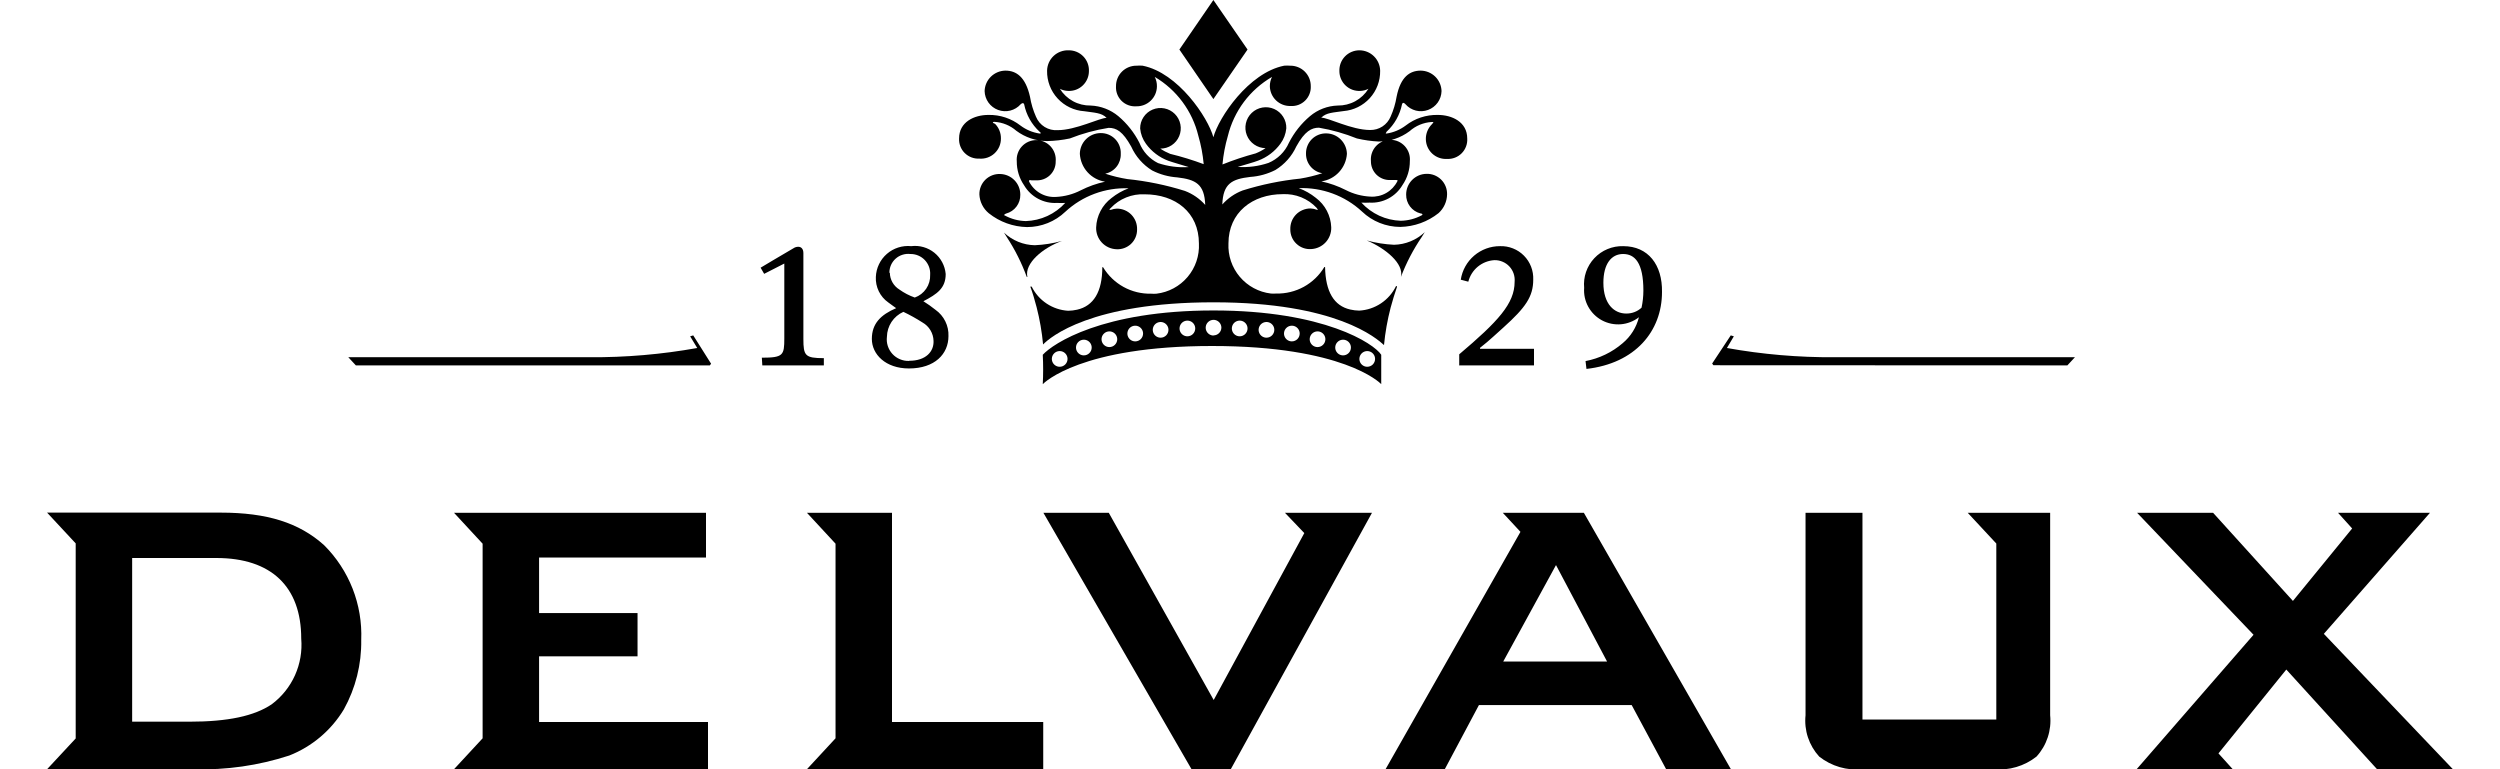<?xml version="1.0" encoding="UTF-8"?> <svg xmlns="http://www.w3.org/2000/svg" width="130" height="40" viewBox="0 0 130 40" fill="none"><g clip-path="url(#clip0_1315_5164)"><path d="M53.424 14.4C53.264 13.696 54.224 12.888 55.224 12.528C54.762 12.655 54.287 12.73 53.808 12.752C53.212 12.74 52.641 12.506 52.208 12.096L52.368 12.352C52.786 12.994 53.129 13.681 53.392 14.4H53.424ZM63.104 16.144C57.32 16.144 54.76 17.864 54.224 18.448C54.25 18.957 54.25 19.467 54.224 19.976C54.304 19.896 56.216 17.992 63.024 17.992C69.832 17.992 71.752 19.896 71.824 19.976V18.448C71.448 17.864 68.848 16.144 63.104 16.144ZM55.104 19.072C55.023 19.072 54.944 19.048 54.877 19.003C54.81 18.958 54.758 18.895 54.727 18.82C54.696 18.746 54.688 18.663 54.704 18.584C54.72 18.505 54.758 18.433 54.816 18.375C54.873 18.318 54.945 18.28 55.024 18.264C55.104 18.248 55.186 18.256 55.26 18.287C55.335 18.318 55.398 18.37 55.443 18.437C55.488 18.504 55.512 18.583 55.512 18.664C55.512 18.718 55.502 18.771 55.481 18.82C55.46 18.87 55.43 18.915 55.392 18.953C55.355 18.99 55.31 19.02 55.26 19.041C55.211 19.061 55.158 19.072 55.104 19.072ZM56.36 18.48C56.279 18.48 56.2 18.456 56.133 18.411C56.066 18.366 56.014 18.303 55.983 18.228C55.952 18.154 55.944 18.072 55.96 17.992C55.976 17.913 56.014 17.841 56.072 17.784C56.129 17.726 56.201 17.688 56.28 17.672C56.36 17.656 56.442 17.664 56.516 17.695C56.591 17.726 56.654 17.778 56.699 17.845C56.744 17.912 56.768 17.991 56.768 18.072C56.768 18.126 56.758 18.179 56.737 18.228C56.716 18.278 56.686 18.323 56.648 18.36C56.611 18.398 56.566 18.428 56.516 18.449C56.467 18.469 56.414 18.48 56.36 18.48V18.48ZM57.688 18.048C57.607 18.048 57.528 18.024 57.461 17.979C57.394 17.934 57.342 17.871 57.311 17.796C57.28 17.722 57.272 17.64 57.288 17.56C57.304 17.481 57.342 17.409 57.4 17.352C57.457 17.294 57.529 17.256 57.608 17.24C57.688 17.224 57.77 17.232 57.844 17.263C57.919 17.294 57.982 17.346 58.027 17.413C58.072 17.48 58.096 17.559 58.096 17.64C58.096 17.694 58.086 17.747 58.065 17.796C58.044 17.846 58.014 17.891 57.977 17.928C57.939 17.966 57.894 17.996 57.844 18.017C57.795 18.037 57.742 18.048 57.688 18.048ZM59.032 17.752C58.951 17.752 58.872 17.728 58.805 17.683C58.738 17.638 58.686 17.575 58.655 17.5C58.624 17.426 58.616 17.343 58.632 17.264C58.648 17.185 58.686 17.113 58.743 17.055C58.801 16.998 58.873 16.96 58.952 16.944C59.032 16.928 59.114 16.936 59.188 16.967C59.263 16.998 59.326 17.05 59.371 17.117C59.416 17.184 59.44 17.263 59.44 17.344C59.44 17.452 59.397 17.556 59.321 17.633C59.244 17.709 59.14 17.752 59.032 17.752ZM60.352 17.56C60.271 17.56 60.192 17.536 60.125 17.491C60.058 17.446 60.006 17.383 59.975 17.308C59.944 17.234 59.936 17.151 59.952 17.072C59.968 16.993 60.006 16.921 60.063 16.863C60.121 16.806 60.193 16.768 60.272 16.752C60.352 16.736 60.434 16.744 60.508 16.775C60.583 16.806 60.646 16.858 60.691 16.925C60.736 16.992 60.76 17.071 60.76 17.152C60.76 17.206 60.749 17.259 60.729 17.308C60.708 17.358 60.678 17.403 60.641 17.441C60.603 17.478 60.558 17.508 60.508 17.529C60.459 17.549 60.406 17.56 60.352 17.56ZM61.744 17.488C61.663 17.488 61.584 17.464 61.517 17.419C61.45 17.374 61.398 17.311 61.367 17.236C61.336 17.162 61.328 17.079 61.344 17C61.36 16.921 61.398 16.849 61.456 16.791C61.513 16.734 61.585 16.696 61.664 16.68C61.744 16.664 61.826 16.672 61.9 16.703C61.975 16.734 62.038 16.786 62.083 16.853C62.128 16.92 62.152 16.999 62.152 17.08C62.152 17.188 62.109 17.292 62.032 17.369C61.956 17.445 61.852 17.488 61.744 17.488ZM63.104 17.448C63.023 17.448 62.944 17.424 62.877 17.379C62.81 17.334 62.758 17.271 62.727 17.196C62.696 17.122 62.688 17.04 62.704 16.96C62.72 16.881 62.758 16.809 62.816 16.752C62.873 16.694 62.945 16.656 63.024 16.64C63.104 16.624 63.186 16.632 63.26 16.663C63.335 16.694 63.398 16.746 63.443 16.813C63.488 16.88 63.512 16.959 63.512 17.04C63.51 17.147 63.466 17.248 63.39 17.323C63.313 17.398 63.211 17.44 63.104 17.44V17.448ZM64.464 17.488C64.383 17.488 64.304 17.464 64.237 17.419C64.17 17.374 64.118 17.311 64.087 17.236C64.056 17.162 64.048 17.079 64.064 17C64.08 16.921 64.118 16.849 64.175 16.791C64.233 16.734 64.305 16.696 64.384 16.68C64.464 16.664 64.546 16.672 64.62 16.703C64.695 16.734 64.758 16.786 64.803 16.853C64.848 16.92 64.872 16.999 64.872 17.08C64.872 17.134 64.862 17.187 64.841 17.236C64.82 17.286 64.79 17.331 64.752 17.369C64.715 17.406 64.67 17.436 64.62 17.457C64.571 17.477 64.518 17.488 64.464 17.488V17.488ZM65.856 17.56C65.775 17.56 65.696 17.536 65.629 17.491C65.562 17.446 65.51 17.383 65.479 17.308C65.448 17.234 65.44 17.151 65.456 17.072C65.472 16.993 65.51 16.921 65.567 16.863C65.625 16.806 65.697 16.768 65.776 16.752C65.856 16.736 65.938 16.744 66.012 16.775C66.087 16.806 66.15 16.858 66.195 16.925C66.24 16.992 66.264 17.071 66.264 17.152C66.264 17.206 66.254 17.259 66.233 17.308C66.212 17.358 66.182 17.403 66.144 17.441C66.107 17.478 66.062 17.508 66.012 17.529C65.963 17.549 65.91 17.56 65.856 17.56ZM67.176 17.752C67.095 17.752 67.016 17.728 66.949 17.683C66.882 17.638 66.83 17.575 66.799 17.5C66.768 17.426 66.76 17.343 66.776 17.264C66.792 17.185 66.83 17.113 66.888 17.055C66.945 16.998 67.017 16.96 67.096 16.944C67.176 16.928 67.258 16.936 67.332 16.967C67.407 16.998 67.47 17.05 67.515 17.117C67.56 17.184 67.584 17.263 67.584 17.344C67.584 17.452 67.541 17.556 67.465 17.633C67.388 17.709 67.284 17.752 67.176 17.752ZM68.512 18.048C68.431 18.048 68.352 18.024 68.285 17.979C68.218 17.934 68.166 17.871 68.135 17.796C68.104 17.722 68.096 17.64 68.112 17.56C68.128 17.481 68.166 17.409 68.224 17.352C68.281 17.294 68.353 17.256 68.432 17.24C68.512 17.224 68.594 17.232 68.668 17.263C68.743 17.294 68.806 17.346 68.851 17.413C68.896 17.48 68.92 17.559 68.92 17.64C68.92 17.748 68.877 17.852 68.8 17.928C68.724 18.005 68.62 18.048 68.512 18.048ZM69.84 18.48C69.759 18.48 69.68 18.456 69.613 18.411C69.546 18.366 69.494 18.303 69.463 18.228C69.432 18.154 69.424 18.072 69.44 17.992C69.456 17.913 69.494 17.841 69.552 17.784C69.609 17.726 69.681 17.688 69.76 17.672C69.84 17.656 69.922 17.664 69.996 17.695C70.071 17.726 70.134 17.778 70.179 17.845C70.224 17.912 70.248 17.991 70.248 18.072C70.248 18.126 70.237 18.179 70.217 18.228C70.196 18.278 70.166 18.323 70.129 18.36C70.091 18.398 70.046 18.428 69.996 18.449C69.947 18.469 69.894 18.48 69.84 18.48ZM71.096 19.072C71.015 19.072 70.936 19.048 70.869 19.003C70.802 18.958 70.75 18.895 70.719 18.82C70.688 18.746 70.68 18.663 70.696 18.584C70.712 18.505 70.75 18.433 70.808 18.375C70.865 18.318 70.937 18.28 71.016 18.264C71.096 18.248 71.178 18.256 71.252 18.287C71.327 18.318 71.39 18.37 71.435 18.437C71.48 18.504 71.504 18.583 71.504 18.664C71.504 18.772 71.461 18.876 71.385 18.953C71.308 19.029 71.204 19.072 71.096 19.072ZM63.096 5.152L64.872 2.576L63.096 0L61.328 2.576L63.096 5.152V5.152Z" fill="black"></path><path d="M76.296 7.2C76.296 6.336 75.496 5.976 74.768 5.976C74.164 5.963 73.573 6.157 73.096 6.528C72.805 6.747 72.464 6.89 72.104 6.944C72.032 6.944 72.056 6.944 72.104 6.848C72.514 6.469 72.794 5.971 72.904 5.424C72.952 5.256 73.088 5.424 73.088 5.424C73.231 5.585 73.419 5.698 73.628 5.751C73.837 5.803 74.056 5.791 74.258 5.717C74.46 5.643 74.635 5.509 74.76 5.335C74.885 5.16 74.955 4.951 74.96 4.736C74.952 4.454 74.835 4.185 74.634 3.987C74.433 3.789 74.162 3.676 73.88 3.672C73.312 3.672 72.832 3.992 72.624 5.024C72.566 5.383 72.461 5.732 72.312 6.064C72.225 6.273 72.077 6.452 71.888 6.576C71.698 6.7 71.475 6.764 71.248 6.76C70.28 6.76 69.048 6.104 68.704 6.12C68.968 5.848 69.344 5.856 69.864 5.776C70.388 5.733 70.876 5.493 71.23 5.104C71.584 4.715 71.776 4.206 71.768 3.68C71.764 3.396 71.648 3.126 71.446 2.927C71.244 2.728 70.972 2.616 70.688 2.616C70.548 2.616 70.409 2.644 70.281 2.699C70.152 2.753 70.035 2.834 69.938 2.935C69.841 3.035 69.765 3.155 69.715 3.286C69.666 3.416 69.643 3.556 69.648 3.696C69.648 3.836 69.676 3.974 69.731 4.102C69.786 4.231 69.866 4.347 69.967 4.443C70.068 4.54 70.188 4.615 70.318 4.664C70.449 4.713 70.588 4.734 70.728 4.728C70.879 4.724 71.026 4.686 71.16 4.616C70.991 4.887 70.755 5.11 70.475 5.263C70.195 5.416 69.879 5.493 69.56 5.488C69.032 5.505 68.524 5.699 68.12 6.04C67.666 6.424 67.293 6.894 67.024 7.424C66.818 7.898 66.437 8.273 65.96 8.472C65.445 8.645 64.902 8.716 64.36 8.68C64.584 8.608 65.256 8.424 65.424 8.352C65.889 8.179 66.292 7.873 66.584 7.472C66.756 7.238 66.861 6.961 66.888 6.672C66.894 6.461 66.838 6.253 66.725 6.074C66.613 5.895 66.45 5.754 66.257 5.668C66.065 5.582 65.851 5.556 65.643 5.592C65.435 5.628 65.242 5.725 65.09 5.871C64.937 6.017 64.831 6.205 64.786 6.411C64.74 6.617 64.757 6.832 64.834 7.028C64.911 7.225 65.045 7.394 65.218 7.514C65.392 7.635 65.597 7.701 65.808 7.704C65.648 7.813 65.476 7.904 65.296 7.976C64.709 8.133 64.132 8.326 63.568 8.552C63.614 8.051 63.707 7.555 63.848 7.072C64.004 6.432 64.288 5.829 64.682 5.301C65.077 4.773 65.574 4.331 66.144 4C66.07 4.149 66.031 4.313 66.032 4.48C66.034 4.619 66.064 4.756 66.119 4.884C66.175 5.011 66.255 5.126 66.356 5.222C66.456 5.318 66.575 5.393 66.705 5.443C66.835 5.493 66.973 5.516 67.112 5.512C67.251 5.521 67.39 5.501 67.52 5.453C67.65 5.404 67.769 5.329 67.868 5.231C67.967 5.134 68.044 5.016 68.094 4.887C68.145 4.757 68.167 4.619 68.16 4.48C68.161 4.339 68.134 4.198 68.08 4.068C68.026 3.937 67.946 3.819 67.845 3.719C67.745 3.62 67.625 3.542 67.493 3.49C67.362 3.438 67.221 3.413 67.08 3.416C66.979 3.407 66.877 3.407 66.776 3.416C64.928 3.784 63.376 6.104 63.096 7.136C62.816 6.112 61.264 3.784 59.416 3.416C59.315 3.407 59.213 3.407 59.112 3.416C58.971 3.413 58.83 3.438 58.699 3.49C58.567 3.542 58.448 3.62 58.347 3.719C58.246 3.819 58.166 3.937 58.112 4.068C58.058 4.198 58.031 4.339 58.032 4.48C58.023 4.62 58.043 4.76 58.093 4.892C58.142 5.023 58.219 5.143 58.318 5.242C58.417 5.341 58.537 5.418 58.668 5.467C58.8 5.517 58.94 5.537 59.08 5.528C59.219 5.532 59.357 5.509 59.487 5.459C59.617 5.409 59.736 5.334 59.836 5.238C59.937 5.142 60.017 5.027 60.073 4.9C60.128 4.772 60.158 4.635 60.16 4.496C60.164 4.324 60.125 4.154 60.048 4C60.611 4.332 61.101 4.774 61.489 5.299C61.878 5.824 62.158 6.421 62.312 7.056C62.453 7.539 62.547 8.035 62.592 8.536C62.022 8.323 61.44 8.144 60.848 8C60.668 7.928 60.496 7.837 60.336 7.728C60.546 7.73 60.751 7.669 60.926 7.553C61.101 7.438 61.237 7.273 61.318 7.08C61.399 6.886 61.421 6.673 61.38 6.468C61.34 6.262 61.239 6.073 61.091 5.925C60.943 5.777 60.754 5.676 60.548 5.636C60.343 5.595 60.13 5.617 59.936 5.698C59.743 5.779 59.578 5.915 59.463 6.09C59.347 6.265 59.286 6.47 59.288 6.68C59.315 6.969 59.42 7.246 59.592 7.48C59.884 7.881 60.287 8.187 60.752 8.36C60.92 8.424 61.592 8.616 61.816 8.688C61.274 8.724 60.731 8.653 60.216 8.48C59.774 8.26 59.429 7.884 59.248 7.424C58.979 6.894 58.606 6.423 58.152 6.04C57.746 5.703 57.24 5.509 56.712 5.488C56.393 5.493 56.078 5.416 55.797 5.263C55.517 5.11 55.281 4.887 55.112 4.616C55.245 4.686 55.393 4.724 55.544 4.728C55.684 4.734 55.823 4.713 55.954 4.664C56.085 4.615 56.204 4.54 56.305 4.443C56.406 4.347 56.486 4.231 56.541 4.102C56.596 3.974 56.624 3.836 56.624 3.696C56.63 3.555 56.606 3.415 56.556 3.284C56.506 3.152 56.429 3.033 56.331 2.932C56.233 2.831 56.116 2.751 55.986 2.696C55.856 2.642 55.717 2.615 55.576 2.616C55.432 2.61 55.287 2.632 55.152 2.683C55.016 2.733 54.892 2.81 54.787 2.909C54.682 3.008 54.597 3.128 54.539 3.26C54.481 3.393 54.45 3.535 54.448 3.68C54.439 4.212 54.635 4.728 54.995 5.119C55.355 5.511 55.853 5.749 56.384 5.784C56.904 5.864 57.28 5.856 57.544 6.128C57.192 6.128 55.944 6.768 55 6.768C54.763 6.786 54.526 6.728 54.323 6.603C54.12 6.478 53.963 6.292 53.872 6.072C53.724 5.74 53.619 5.39 53.56 5.032C53.328 4 52.848 3.672 52.28 3.672C51.998 3.676 51.728 3.789 51.526 3.987C51.325 4.185 51.208 4.454 51.2 4.736C51.205 4.951 51.275 5.16 51.4 5.335C51.525 5.509 51.7 5.643 51.902 5.717C52.104 5.791 52.323 5.803 52.532 5.751C52.741 5.698 52.929 5.585 53.072 5.424C53.072 5.424 53.208 5.288 53.256 5.424C53.365 5.971 53.646 6.47 54.056 6.848C54.136 6.912 54.152 6.944 54.056 6.944C53.696 6.89 53.355 6.747 53.064 6.528C52.589 6.159 52.002 5.964 51.4 5.976C50.656 5.976 49.872 6.344 49.872 7.2C49.865 7.339 49.888 7.479 49.938 7.609C49.988 7.739 50.065 7.858 50.164 7.956C50.263 8.055 50.381 8.132 50.511 8.182C50.641 8.232 50.781 8.255 50.92 8.248C51.065 8.26 51.21 8.242 51.347 8.195C51.484 8.148 51.61 8.072 51.716 7.974C51.822 7.875 51.907 7.755 51.964 7.622C52.021 7.489 52.05 7.345 52.048 7.2C52.05 7.059 52.024 6.92 51.972 6.79C51.92 6.659 51.842 6.54 51.744 6.44L51.656 6.4C51.592 6.352 51.656 6.336 51.712 6.336C52.132 6.361 52.531 6.524 52.848 6.8C53.31 7.145 53.871 7.333 54.448 7.336C54.846 7.328 55.243 7.283 55.632 7.2C56.282 6.943 56.958 6.758 57.648 6.648C58.056 6.648 58.384 6.832 58.824 7.624C59.054 8.137 59.433 8.569 59.912 8.864C60.318 9.071 60.762 9.193 61.216 9.224C62.176 9.336 62.632 9.568 62.672 10.656C62.383 10.332 62.021 10.083 61.616 9.928C60.642 9.622 59.64 9.416 58.624 9.312C58.233 9.249 57.848 9.155 57.472 9.032C57.707 8.983 57.917 8.853 58.065 8.664C58.213 8.475 58.289 8.24 58.28 8C58.287 7.859 58.264 7.718 58.214 7.586C58.164 7.455 58.088 7.334 57.99 7.233C57.892 7.132 57.774 7.052 57.643 6.998C57.513 6.944 57.373 6.918 57.232 6.92C56.946 6.922 56.673 7.036 56.471 7.239C56.269 7.441 56.154 7.714 56.152 8C56.172 8.355 56.313 8.693 56.552 8.956C56.79 9.22 57.112 9.393 57.464 9.448C57.025 9.542 56.6 9.693 56.2 9.896C55.8 10.102 55.361 10.219 54.912 10.24C54.626 10.259 54.34 10.194 54.091 10.051C53.842 9.909 53.641 9.696 53.512 9.44C53.512 9.36 53.512 9.352 53.632 9.376H53.864C53.998 9.385 54.132 9.366 54.258 9.32C54.384 9.274 54.499 9.203 54.596 9.111C54.693 9.018 54.77 8.906 54.822 8.783C54.873 8.659 54.899 8.526 54.896 8.392C54.909 8.251 54.892 8.11 54.846 7.976C54.801 7.843 54.729 7.72 54.634 7.616C54.538 7.512 54.423 7.429 54.294 7.372C54.164 7.315 54.025 7.286 53.884 7.286C53.743 7.286 53.604 7.315 53.474 7.372C53.346 7.429 53.23 7.512 53.135 7.616C53.039 7.72 52.967 7.843 52.922 7.976C52.876 8.11 52.86 8.251 52.872 8.392C52.869 8.838 53.003 9.273 53.256 9.64C53.43 9.935 53.681 10.176 53.983 10.337C54.286 10.498 54.626 10.573 54.968 10.552C55.109 10.56 55.251 10.56 55.392 10.552C55.131 10.838 54.816 11.069 54.464 11.232C54.112 11.394 53.731 11.483 53.344 11.496C52.958 11.488 52.579 11.386 52.24 11.2C52.176 11.2 52.24 11.128 52.32 11.104C52.534 11.047 52.723 10.92 52.856 10.743C52.99 10.566 53.06 10.349 53.056 10.128C53.058 9.846 52.95 9.575 52.753 9.373C52.557 9.171 52.29 9.054 52.008 9.048C51.866 9.042 51.724 9.066 51.592 9.117C51.46 9.169 51.339 9.247 51.238 9.346C51.137 9.446 51.057 9.565 51.004 9.697C50.95 9.829 50.925 9.97 50.928 10.112C50.937 10.3 50.984 10.484 51.069 10.652C51.153 10.82 51.271 10.968 51.416 11.088C51.983 11.541 52.683 11.794 53.408 11.808C54.15 11.808 54.864 11.521 55.4 11.008C56.292 10.183 57.474 9.746 58.688 9.792C58.367 9.911 58.067 10.082 57.8 10.296C57.562 10.475 57.366 10.705 57.228 10.97C57.089 11.234 57.011 11.526 57 11.824C56.989 12.113 57.093 12.395 57.29 12.608C57.486 12.821 57.759 12.947 58.048 12.96C58.188 12.969 58.328 12.948 58.46 12.9C58.592 12.852 58.713 12.777 58.814 12.681C58.916 12.584 58.996 12.467 59.05 12.337C59.104 12.208 59.13 12.068 59.128 11.928C59.132 11.788 59.108 11.648 59.058 11.517C59.007 11.386 58.93 11.267 58.833 11.166C58.735 11.065 58.618 10.985 58.489 10.931C58.359 10.876 58.22 10.848 58.08 10.848C57.971 10.852 57.862 10.873 57.76 10.912C57.688 10.912 57.648 10.912 57.76 10.816C57.984 10.577 58.258 10.389 58.562 10.267C58.866 10.144 59.193 10.088 59.52 10.104C61.12 10.104 62.344 11.04 62.344 12.664C62.375 13.297 62.164 13.919 61.754 14.403C61.344 14.887 60.766 15.198 60.136 15.272C60.045 15.279 59.955 15.279 59.864 15.272C59.362 15.284 58.866 15.164 58.426 14.922C57.987 14.68 57.619 14.326 57.36 13.896H57.32C57.32 15.176 56.864 15.912 56.008 16.104C55.856 16.139 55.7 16.158 55.544 16.16C55.145 16.136 54.76 16.008 54.427 15.787C54.094 15.567 53.825 15.262 53.648 14.904H53.576C53.704 15.248 53.808 15.608 53.904 15.976C54.067 16.611 54.18 17.259 54.24 17.912C54.616 17.528 56.728 15.72 63.112 15.72C69.496 15.72 71.592 17.6 71.968 17.944C72.031 17.288 72.146 16.638 72.312 16C72.408 15.64 72.52 15.28 72.64 14.928V14.88H72.592C72.416 15.243 72.145 15.553 71.809 15.776C71.473 16 71.083 16.13 70.68 16.152C70.524 16.15 70.368 16.131 70.216 16.096C69.36 15.904 68.928 15.16 68.904 13.888C68.898 13.884 68.891 13.883 68.884 13.883C68.877 13.883 68.87 13.884 68.864 13.888C68.606 14.318 68.237 14.672 67.798 14.914C67.358 15.155 66.862 15.276 66.36 15.264C66.269 15.271 66.179 15.271 66.088 15.264C65.458 15.19 64.88 14.879 64.47 14.395C64.06 13.911 63.849 13.29 63.88 12.656C63.88 11.056 65.12 10.096 66.704 10.096C67.031 10.08 67.358 10.136 67.662 10.258C67.966 10.382 68.24 10.569 68.464 10.808C68.56 10.92 68.512 10.944 68.464 10.904C68.362 10.865 68.254 10.844 68.144 10.84C68.004 10.84 67.865 10.868 67.736 10.923C67.606 10.977 67.489 11.057 67.391 11.158C67.294 11.259 67.217 11.378 67.166 11.509C67.116 11.64 67.092 11.78 67.096 11.92C67.094 12.06 67.12 12.2 67.174 12.329C67.228 12.459 67.308 12.576 67.41 12.672C67.511 12.77 67.632 12.844 67.764 12.893C67.896 12.941 68.036 12.961 68.176 12.952C68.465 12.94 68.738 12.813 68.934 12.6C69.131 12.387 69.235 12.105 69.224 11.816C69.213 11.518 69.136 11.226 68.997 10.961C68.859 10.697 68.663 10.467 68.424 10.288C68.157 10.073 67.858 9.903 67.536 9.784C68.137 9.761 68.737 9.856 69.301 10.065C69.865 10.273 70.383 10.591 70.824 11C71.361 11.513 72.074 11.799 72.816 11.8C73.541 11.785 74.241 11.532 74.808 11.08C74.944 10.956 75.054 10.806 75.129 10.638C75.205 10.47 75.246 10.288 75.248 10.104C75.251 9.962 75.226 9.821 75.172 9.689C75.119 9.557 75.039 9.438 74.938 9.338C74.837 9.239 74.716 9.161 74.584 9.109C74.452 9.058 74.31 9.034 74.168 9.04C73.886 9.046 73.619 9.163 73.423 9.365C73.227 9.567 73.118 9.838 73.12 10.12C73.116 10.341 73.186 10.558 73.32 10.735C73.453 10.912 73.642 11.039 73.856 11.096C73.944 11.096 74.008 11.152 73.936 11.192C73.599 11.374 73.223 11.473 72.84 11.48C72.453 11.467 72.072 11.378 71.72 11.216C71.369 11.053 71.053 10.822 70.792 10.536C70.933 10.544 71.075 10.544 71.216 10.536C71.558 10.557 71.898 10.482 72.201 10.321C72.503 10.16 72.755 9.919 72.928 9.624C73.181 9.257 73.315 8.822 73.312 8.376C73.325 8.235 73.308 8.094 73.263 7.96C73.217 7.827 73.145 7.704 73.05 7.6C72.954 7.496 72.839 7.413 72.71 7.356C72.581 7.299 72.441 7.27 72.3 7.27C72.159 7.27 72.02 7.299 71.891 7.356C71.761 7.413 71.646 7.496 71.55 7.6C71.455 7.704 71.383 7.827 71.338 7.96C71.292 8.094 71.276 8.235 71.288 8.376C71.286 8.509 71.311 8.642 71.362 8.765C71.413 8.888 71.489 8.999 71.585 9.092C71.681 9.184 71.796 9.255 71.921 9.302C72.046 9.348 72.179 9.368 72.312 9.36H72.544C72.64 9.36 72.704 9.36 72.664 9.424C72.535 9.68 72.334 9.893 72.085 10.035C71.836 10.178 71.55 10.243 71.264 10.224C70.815 10.203 70.376 10.086 69.976 9.88C69.576 9.677 69.151 9.526 68.712 9.432C69.064 9.381 69.388 9.212 69.629 8.951C69.871 8.69 70.016 8.355 70.04 8C70.034 7.717 69.918 7.448 69.716 7.249C69.514 7.05 69.243 6.938 68.96 6.936C68.82 6.934 68.682 6.96 68.553 7.013C68.423 7.066 68.306 7.144 68.208 7.244C68.11 7.343 68.034 7.461 67.983 7.591C67.932 7.721 67.908 7.86 67.912 8C67.911 8.241 67.995 8.475 68.151 8.66C68.306 8.845 68.522 8.968 68.76 9.008C68.384 9.131 67.999 9.224 67.608 9.288C66.593 9.392 65.59 9.599 64.616 9.904C64.211 10.058 63.849 10.308 63.56 10.632C63.6 9.544 64.056 9.312 65.016 9.2C65.471 9.169 65.914 9.046 66.32 8.84C66.797 8.549 67.175 8.123 67.408 7.616C67.848 6.816 68.208 6.64 68.584 6.64C69.261 6.755 69.923 6.943 70.56 7.2C70.933 7.288 71.313 7.341 71.696 7.36C72.273 7.357 72.834 7.169 73.296 6.824C73.615 6.539 74.021 6.37 74.448 6.344C74.528 6.344 74.568 6.344 74.504 6.408L74.448 6.472C74.35 6.572 74.272 6.691 74.22 6.822C74.168 6.952 74.142 7.091 74.144 7.232C74.145 7.373 74.174 7.513 74.231 7.643C74.288 7.772 74.371 7.889 74.474 7.986C74.577 8.082 74.699 8.157 74.832 8.205C74.965 8.252 75.107 8.273 75.248 8.264C75.389 8.271 75.53 8.248 75.661 8.197C75.793 8.146 75.912 8.067 76.011 7.967C76.11 7.866 76.186 7.746 76.235 7.614C76.285 7.482 76.305 7.341 76.296 7.2" fill="black"></path><path d="M72.848 14.4C73.126 13.67 73.489 12.974 73.928 12.328L74.088 12.072C73.655 12.482 73.084 12.716 72.488 12.728C72.009 12.705 71.534 12.63 71.072 12.504C72.048 12.912 73.016 13.712 72.848 14.4ZM39.64 19H42.84V18.624C41.864 18.624 41.776 18.496 41.776 17.624V13.16C41.776 12.944 41.664 12.832 41.512 12.832C41.42 12.832 41.331 12.86 41.256 12.912C40.824 13.16 39.552 13.92 39.552 13.92L39.736 14.24L40.784 13.704V17.6C40.784 18.472 40.728 18.6 39.616 18.6L39.64 19ZM48.648 16.112C48.446 15.951 48.235 15.801 48.016 15.664C48.736 15.288 49.176 14.984 49.176 14.248C49.157 14.034 49.095 13.825 48.994 13.636C48.893 13.446 48.755 13.278 48.588 13.143C48.42 13.008 48.228 12.908 48.021 12.849C47.814 12.79 47.597 12.773 47.384 12.8C47.157 12.777 46.927 12.801 46.709 12.87C46.491 12.939 46.29 13.052 46.118 13.202C45.945 13.352 45.805 13.535 45.707 13.742C45.608 13.948 45.553 14.172 45.544 14.4C45.531 14.658 45.584 14.915 45.697 15.148C45.81 15.38 45.98 15.579 46.192 15.728C46.352 15.856 46.512 15.952 46.6 16.024C45.8 16.368 45.336 16.824 45.336 17.624C45.336 18.424 46.048 19.16 47.264 19.16C48.616 19.16 49.32 18.4 49.32 17.48C49.331 17.214 49.275 16.95 49.157 16.711C49.04 16.472 48.865 16.266 48.648 16.112V16.112ZM46.248 14.184C46.247 14.046 46.276 13.909 46.331 13.783C46.387 13.656 46.469 13.543 46.572 13.451C46.675 13.359 46.796 13.289 46.928 13.248C47.06 13.206 47.199 13.192 47.336 13.208C47.476 13.206 47.616 13.232 47.745 13.286C47.875 13.34 47.992 13.421 48.089 13.522C48.185 13.623 48.26 13.744 48.309 13.876C48.357 14.008 48.377 14.148 48.368 14.288C48.379 14.545 48.307 14.799 48.163 15.012C48.019 15.225 47.811 15.386 47.568 15.472C47.283 15.372 47.014 15.232 46.768 15.056C46.618 14.964 46.495 14.836 46.408 14.684C46.321 14.531 46.274 14.359 46.272 14.184H46.248ZM47.264 18.768C47.103 18.773 46.942 18.742 46.794 18.679C46.645 18.616 46.512 18.522 46.404 18.403C46.295 18.283 46.213 18.142 46.164 17.988C46.115 17.835 46.1 17.672 46.12 17.512C46.125 17.237 46.208 16.969 46.359 16.739C46.511 16.51 46.725 16.328 46.976 16.216C47.318 16.379 47.649 16.564 47.968 16.768C48.139 16.864 48.282 17.003 48.383 17.172C48.484 17.34 48.54 17.532 48.544 17.728C48.568 18.28 48.144 18.76 47.288 18.76L47.264 18.768ZM75.872 19H79.768V18.136H76.96V18.088C77.2 17.896 77.28 17.848 78.184 17.024C79.328 15.992 79.728 15.424 79.728 14.544C79.738 14.314 79.7 14.084 79.617 13.869C79.534 13.654 79.408 13.458 79.245 13.294C79.083 13.13 78.889 13.002 78.674 12.917C78.46 12.832 78.23 12.792 78 12.8C77.507 12.798 77.031 12.973 76.656 13.293C76.282 13.613 76.035 14.057 75.96 14.544L76.352 14.648C76.43 14.341 76.604 14.067 76.848 13.865C77.093 13.664 77.396 13.546 77.712 13.528C77.857 13.525 78.002 13.553 78.135 13.61C78.269 13.666 78.39 13.751 78.489 13.857C78.588 13.964 78.663 14.09 78.71 14.228C78.756 14.365 78.773 14.511 78.76 14.656C78.76 15.784 77.904 16.712 75.88 18.424V18.968L75.872 19ZM84.408 12.8C84.127 12.792 83.848 12.844 83.589 12.952C83.329 13.06 83.096 13.222 82.904 13.427C82.712 13.631 82.565 13.875 82.474 14.141C82.383 14.406 82.35 14.688 82.376 14.968C82.35 15.309 82.424 15.65 82.589 15.95C82.754 16.25 83.002 16.496 83.303 16.658C83.605 16.82 83.947 16.89 84.288 16.862C84.629 16.833 84.954 16.706 85.224 16.496C85.093 17.026 84.796 17.499 84.376 17.848C83.826 18.321 83.161 18.641 82.448 18.776L82.496 19.184C85.032 18.896 86.424 17.224 86.424 15.184C86.448 13.776 85.712 12.8 84.408 12.8V12.8ZM85.36 16C85.143 16.201 84.856 16.31 84.56 16.304C83.96 16.304 83.376 15.84 83.376 14.704C83.376 13.72 83.792 13.208 84.4 13.208C85.008 13.208 85.456 13.656 85.456 15.112C85.455 15.411 85.423 15.708 85.36 16V16ZM96.848 26.664H93.888V37.192C93.848 37.581 93.89 37.974 94.013 38.344C94.136 38.715 94.336 39.056 94.6 39.344C95.237 39.845 96.042 40.08 96.848 40H103.672C104.47 40.075 105.266 39.84 105.896 39.344C106.16 39.056 106.36 38.715 106.482 38.344C106.605 37.973 106.648 37.581 106.608 37.192V26.664H102.32L103.808 28.264V37.416H96.848V26.664ZM57.656 26.664H54.256L61.96 40H64L71.344 26.664H66.816L67.824 27.72L63.112 36.4L57.656 26.664V26.664ZM43.448 28.272V38.392L41.96 40H54.248V37.544H46.384V26.664H41.96L43.448 28.272V28.272ZM25.096 28.272V38.392L23.608 40H36.816V37.544H28.032V34.128H33.152V31.88H28.032V28.992H36.712V26.664H23.608L25.096 28.272V28.272ZM16.848 28.344C15.552 27.184 13.896 26.656 11.472 26.656H2.448L3.936 28.256V38.4L2.448 40H10.08C11.762 40.05 13.44 39.809 15.04 39.288C16.225 38.822 17.223 37.978 17.88 36.888C18.492 35.785 18.804 34.541 18.784 33.28C18.821 32.368 18.668 31.458 18.335 30.608C18.002 29.759 17.495 28.988 16.848 28.344V28.344ZM14.128 36.624C13.224 37.232 11.864 37.528 9.84 37.528H6.872V29.016H11.248C14.104 29.016 15.664 30.504 15.664 33.208C15.719 33.861 15.607 34.517 15.339 35.115C15.07 35.713 14.653 36.232 14.128 36.624V36.624ZM82.36 26.664H78.144L79.064 27.656L72.048 40H75.128L76.904 36.664H84.848L86.64 40H90.008L82.36 26.664ZM78.168 34.4L80.912 29.384L83.568 34.4H78.168ZM120.84 32.96L126.36 26.664H121.576L122.312 27.48L119.232 31.248L115.08 26.664H111.128L117.184 33.008L111.104 40H116.104L115.36 39.176L118.888 34.816L123.608 40H127.552L120.84 32.96V32.96ZM36.912 19L36.976 18.912L36.048 17.44L35.888 17.488L36.256 18.096C34.408 18.428 32.533 18.589 30.656 18.576H18.112L18.504 19H36.912ZM107.504 19L107.896 18.576H95.4C93.522 18.589 91.648 18.428 89.8 18.096L90.16 17.488L90 17.44L89.032 18.904L89.096 18.992L107.504 19Z" fill="black"></path></g><defs><clipPath id="clip0_1315_5164"><rect width="125.104" height="40" fill="white" transform="translate(2.448)"></rect></clipPath></defs></svg> 